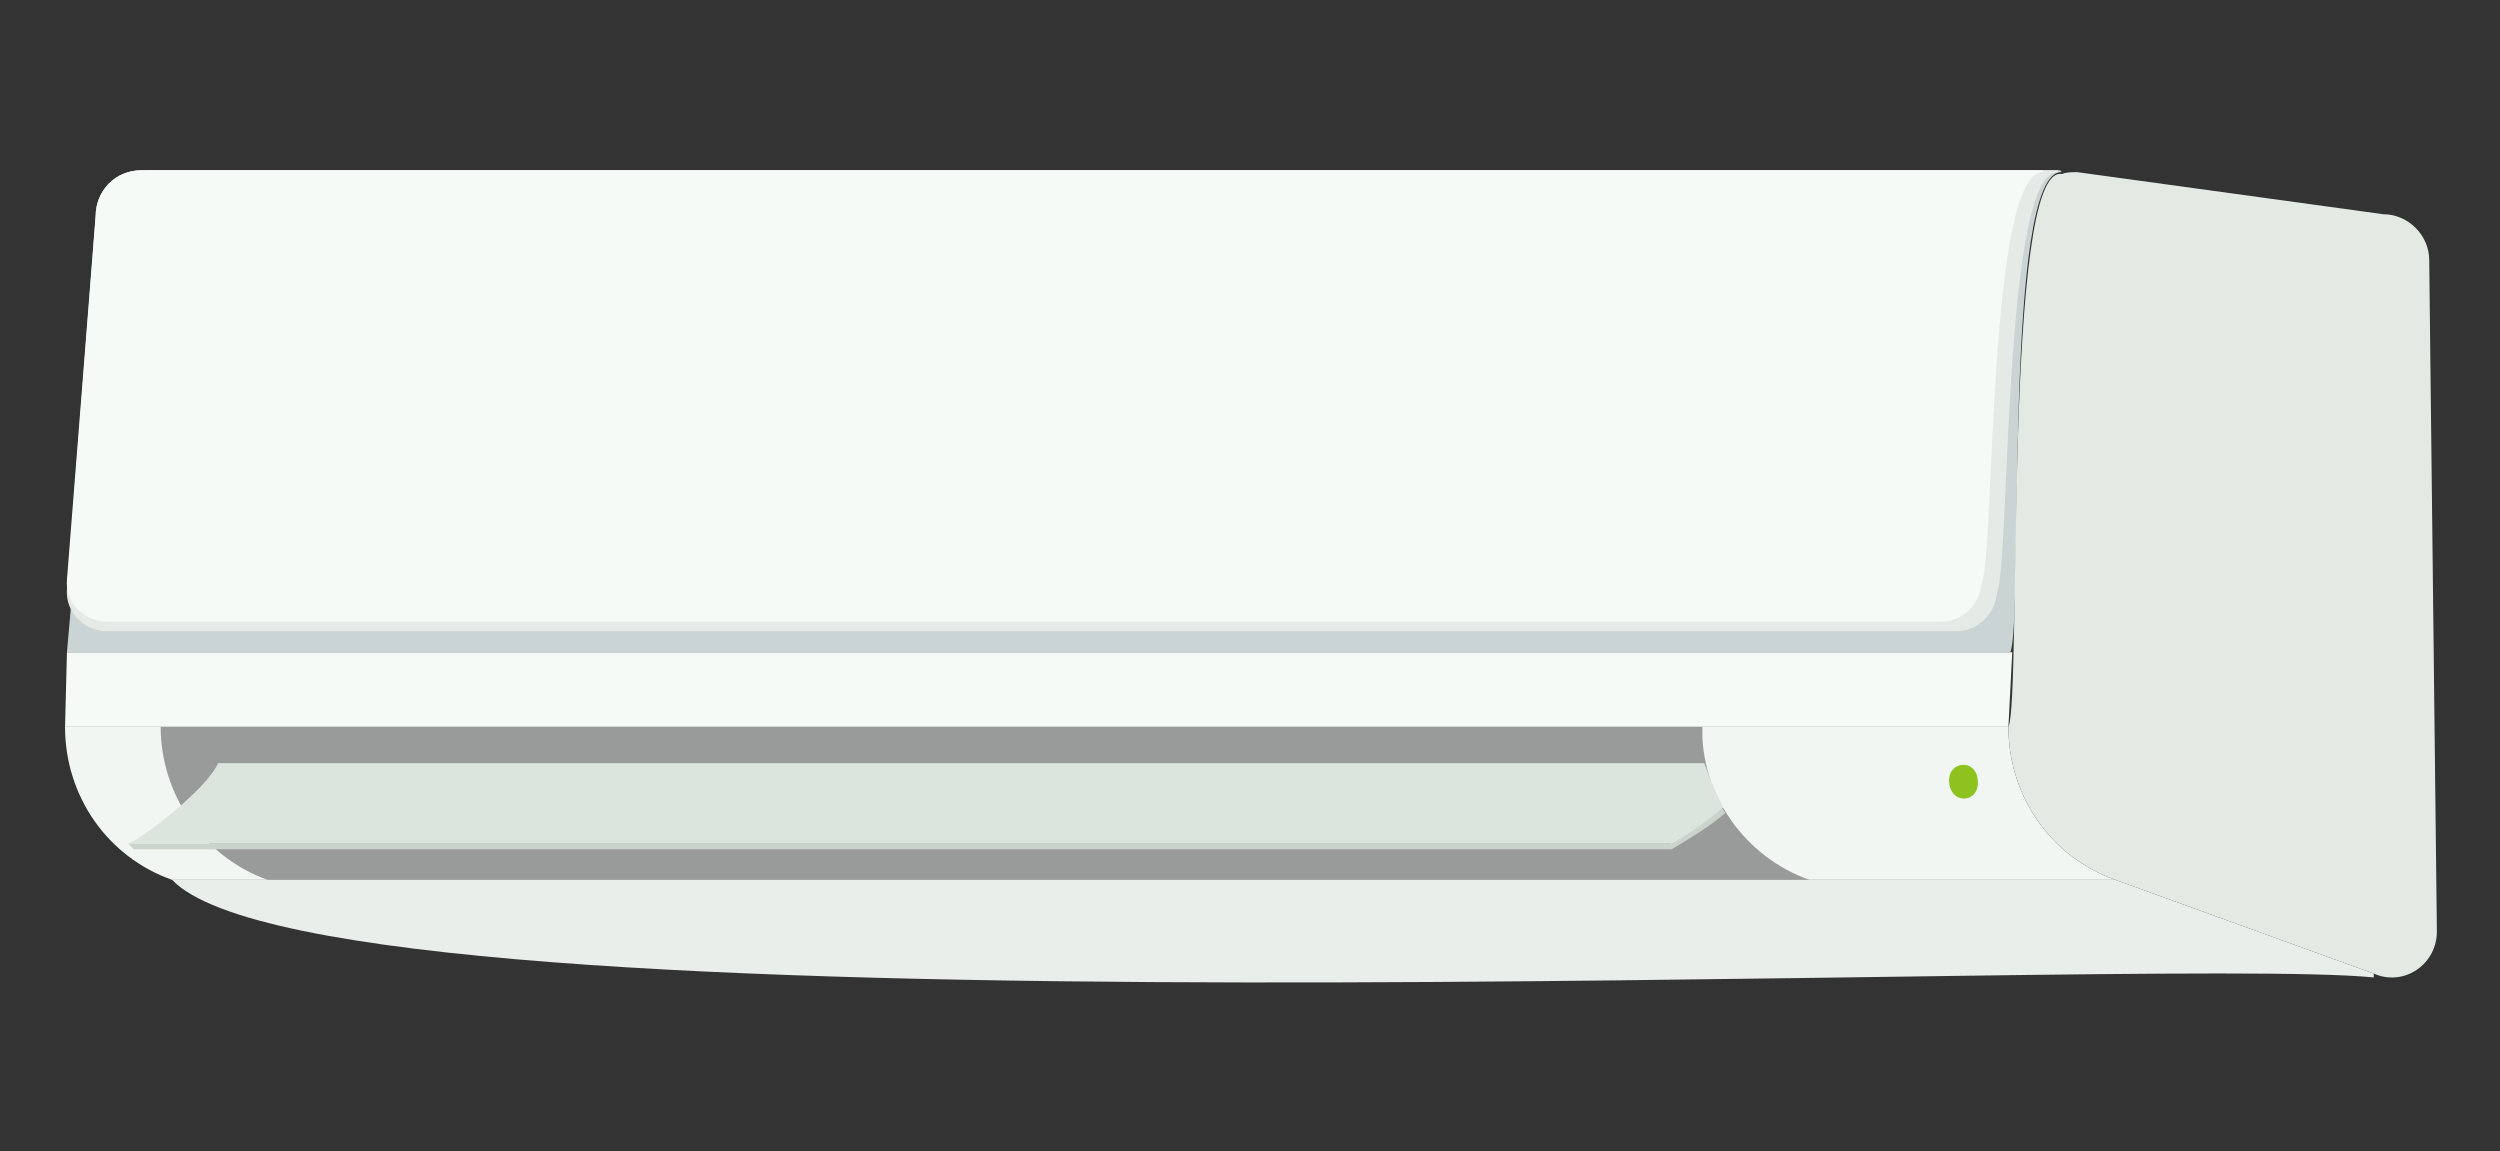 <?xml version="1.0" encoding="UTF-8"?> <svg xmlns="http://www.w3.org/2000/svg" xmlns:xlink="http://www.w3.org/1999/xlink" version="1.1" id="レイヤー_1" x="0px" y="0px" viewBox="0 0 130.7 60.2" style="enable-background:new 0 0 130.7 60.2;" xml:space="preserve"><rect x="0" y="0" width="130.7" height="60.2" fill="#333333" stroke="none"/> <style type="text/css"> .st0{fill:#CAD4D4;} .st1{fill:#E6EAE7;} .st2{fill:#F5FAF6;} .st3{fill:#F2F6F2;} .st4{fill:#E9EEEA;} .st5{fill:#E3EAE4;} .st6{fill:#989B99;} .st7{fill:#8DC21F;} .st8{fill:#CAD3CC;} .st9{fill:#DCE5DD;} </style> <g> <path class="st0" d="M107.8,9c-3.1-0.2-2,23.5-2.7,25.1H3.5l2-22.8c0-1.3,1.1-2.4,2.4-2.4h99.8L107.8,9z"></path> <path class="st1" d="M107.6,9c-2.9-0.1-2.5,20.3-3.2,22c-0.1,1.1-1,2-2.1,2H5.6c-1.2,0-2.2-1-2.1-2.2L5,11.3C5,10,6,8.9,7.4,8.9 h100.2L107.6,9z"></path> <path class="st2" d="M106.8,9c-2.9,0-2.5,19.9-3.2,21.5c-0.1,1.1-1,2-2.1,2H5.6c-1.2,0-2.2-1-2.1-2.2L5,11.3C5,10,6,8.9,7.4,8.9 h99.4L106.8,9z"></path> <path class="st3" d="M110.6,46H9c-3.4-1.2-5.6-4.4-5.6-8H105C105,41.6,107.2,44.8,110.6,46z"></path> <polygon class="st2" points="105.2,34.1 105,38 3.4,38 3.5,34.1 "></polygon> <path class="st4" d="M124.1,51.1C112,49.9,17.3,54.7,9,46h101.6l13.5,4.9L124.1,51.1z"></path> <path class="st5" d="M127.4,48.7c0,1.7-1.7,2.9-3.3,2.2c0,0-13.5-4.9-13.5-4.9c-3.4-1.2-5.6-4.4-5.6-8c0.7-1.4-0.3-29.5,2.8-28.9 c0.2-0.1,0.5-0.1,0.8-0.1l16,2.2c1.3,0,2.4,1.1,2.4,2.4L127.4,48.7z"></path> <path class="st6" d="M94.6,46H14c-3.4-1.2-5.6-4.5-5.6-8H89C88.9,41.5,91.2,44.8,94.6,46z"></path> <path class="st7" d="M103.4,40.8c0.1,1.2-1.4,1.3-1.5,0.1C101.8,39.8,103.3,39.6,103.4,40.8z"></path> <path class="st8" d="M6.7,44.1h80.6l2.7-1.9l0.2,0.3c-0.8,0.7-1.8,1.3-2.8,1.9L7,44.4L6.7,44.1z"></path> <path class="st9" d="M90.1,42.2c-1.4,1.2-2.7,1.9-2.7,1.9H6.7c0.5-0.1,4.1-2.8,4.7-4.2h77.7C89.4,40.7,89.7,41.5,90.1,42.2z"></path> </g> </svg> 